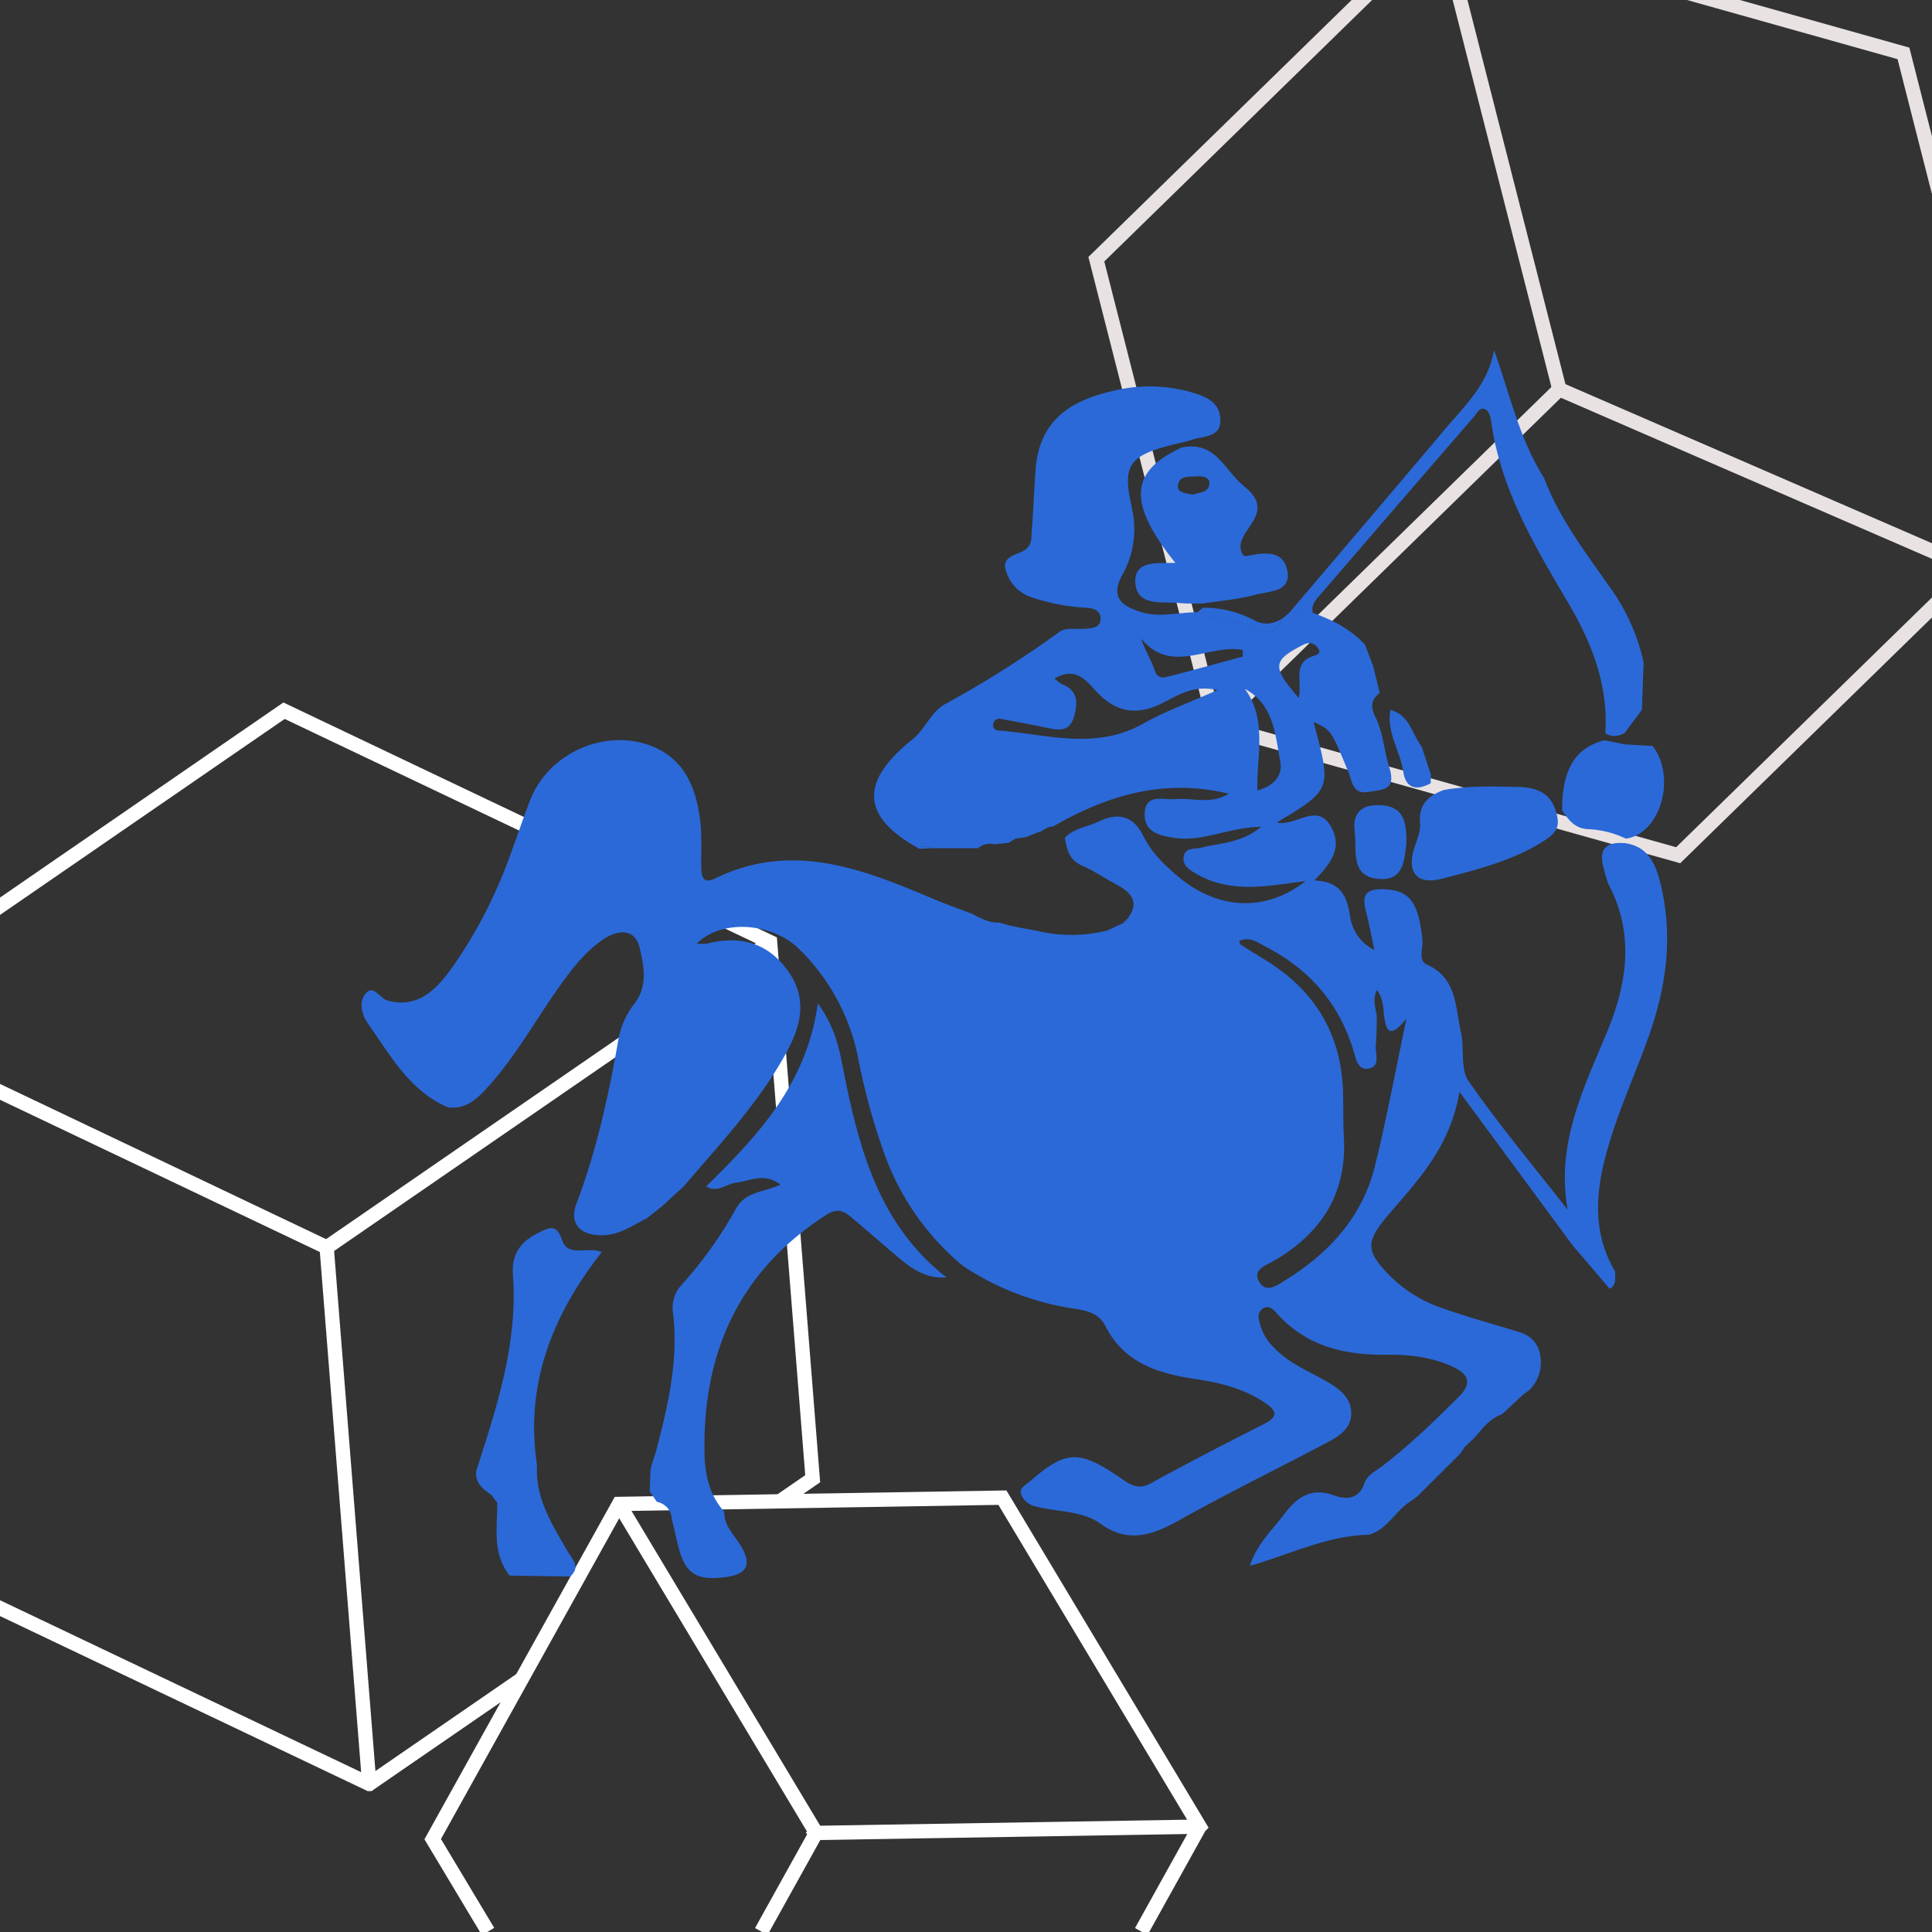 <svg id="BURÇLAR_GÜNLÜK" data-name="BURÇLAR GÜNLÜK" xmlns="http://www.w3.org/2000/svg" viewBox="0 0 540 540"><rect x="0" y="0" width="540" height="540" fill="#333333" stroke="none"/><defs><style>.cls-1,.cls-2{fill:none;stroke-miterlimit:10;stroke-width:4px;}.cls-1{stroke:#e8e2e2;}.cls-2{stroke:#fff;}.cls-3{fill:#2b69d8;}</style></defs><g id="YAY"><g id="patern_kopya_11" data-name="patern kopya 11"><polyline class="cls-1" points="388.15 -7.32 371.36 9.07 368.65 11.72 306.43 72.45 339.65 202.69 469.05 239.04 524.15 185.26 527.32 182.16 544 165.88"/><polyline class="cls-1" points="470.22 -2.44 532.02 14.92 532.98 18.68 533.71 21.53 533.85 22.1 536.27 31.6 549.02 81.57"/><polyline class="cls-1" points="406.5 -6.23 411.01 11.43 411.73 14.28 435.85 108.8 435.84 108.81"/><polyline class="cls-1" points="435.85 108.8 435.84 108.81 435.83 108.81 339.66 202.69"/><polyline class="cls-2" points="318.99 539.87 335.28 510.55 335.29 510.54 280.18 418.6 173.01 420.36 173.01 420.36 143.49 473.48 141.74 476.63 139.17 481.25 139.17 481.25 120.94 514.05 125.53 521.7 133.21 534.52 136.42 539.87"/><polyline class="cls-2" points="228.11 512.29 228.1 512.3 212.78 539.87"/><polyline class="cls-2" points="228.1 512.3 228.11 512.31 335.29 510.55"/><polyline class="cls-2" points="228.11 512.31 228.1 512.3 228.11 512.29 173.01 420.36"/><polyline class="cls-2" points="-2.41 448.33 19.93 458.97 23.04 460.45 58.92 477.53 59 477.57 60.75 478.4 60.84 478.44 66.52 481.15 66.53 481.15 73.91 484.67 73.98 484.7 74.17 484.79 76.14 485.73 76.14 485.73 76.14 485.73 76.2 485.76 103.21 498.62 103.22 498.62 111.08 493.2 117.1 489.06 117.18 489.01 136.91 475.43 137.07 475.32 140.46 472.98 145.81 469.3"/><polyline class="cls-2" points="-2.41 254.96 0.97 252.63 1.02 252.6 1.28 252.42 9.86 246.51 16.35 242.04 16.89 241.67 17.03 241.58 17.07 241.54 17.21 241.45 19.93 239.58 23.04 237.44 28.03 234 28.07 233.97 42.86 223.79 45.8 221.77 45.88 221.72 61.25 211.13 67.99 206.49 68.04 206.46 79.39 198.65 215.24 263.32 227.15 413.31 217.98 419.62 217.98 419.62 217.98 419.62"/><polyline class="cls-2" points="103.21 498.62 91.3 348.65 91.3 348.63"/><polyline class="cls-2" points="91.3 348.65 91.31 348.65 215.23 263.33"/><polyline class="cls-2" points="-2.41 304.02 -0.41 304.98 10.18 310.02 19.93 314.66 22.95 316.1 23.04 316.14 39.22 323.84 51.85 329.85 61.42 334.41 61.43 334.42 61.76 334.57 69.71 338.36 91.29 348.63 91.3 348.65 91.31 348.65"/><line class="cls-1" x1="435.84" y1="108.81" x2="548.75" y2="157.82"/></g><g id="logo"><path class="cls-3" d="M454.43,235.7c5.79.92,8,5.06,9.39,10.14,3.77,14.17,2.28,28.11-2.29,41.74-3.3,9.87-7.73,19.37-10.91,29.27-4.12,12.84-6.65,25.89.83,38.59-.08,1.74.47,3.67-1.52,4.79L439.49,348l-31.56-42.82c-2.68,15.71-11.84,24.9-20.13,34.68-6.23,7.35-6.05,9.93.79,16.84a37.85,37.85,0,0,0,14.5,8.92c7,2.48,14.2,4.45,21.32,6.63,4.34,1.27,6.27,4.28,6.27,8.68a10.87,10.87,0,0,1-3.2,7.57l-1.8,1.33-5.86,5.46c-3.37,1.17-5.44,3.89-7.61,6.48l-2.79,2.63c-.45.67-.91,1.33-1.37,2l-12,11.93-2,1.42c-4.12,2.69-6.32,7.77-11.44,9.21-11.66.26-22.09,5.51-33.25,8.7,1.88-6.08,6.18-9.89,9.53-14.37,3.62-4.83,7.58-7.65,14-5.32,3.45,1.26,6.95,1.1,8.49-3.43.77-2.25,3-3.26,4.75-4.61,7.78-5.88,14.72-12.68,21.62-19.53,3.77-3.76,2.78-6.35-1.78-8.43-5.82-2.66-12.07-3.4-18.26-3.31-12,.16-22.74-2.39-31-11.76-1-1.14-2.28-2.22-3.84-1.07s-1.08,2.64-.74,4.13a14.67,14.67,0,0,0,4.19,6.94c3.9,4.05,9,6.13,13.78,8.83,3.76,2.12,7.65,4.61,7.57,9.41-.07,4.55-4,6.63-7.58,8.5-13.67,7.2-27.55,14-41,21.55-7.21,4-13.92,6.06-21.23.88-5.45-4-12.21-3.37-18.31-5a5.75,5.75,0,0,1-4-3c-1-2.12,1.13-3,2.36-4.06,10-8.66,13.64-8.84,25-1.1,2.71,1.84,5,3.74,8.72,1.69,10.47-5.76,21.11-11.23,31.77-16.64,3.75-1.9,3.51-3.57.4-5.72-5.91-4.06-12.63-5.75-19.59-6.78-10.43-1.54-20-4.45-25.27-14.86-1.8-3.57-5.2-4.3-8.75-4.83a76.15,76.15,0,0,1-31.12-12,72.42,72.42,0,0,1-21.94-31.43,183,183,0,0,1-7.13-25.88,58.56,58.56,0,0,0-16.56-31.12c-7.51-7.51-21.71-8.54-28.69-1.62a13.2,13.2,0,0,0,3,0c9.14-2.32,16.85-.22,22.44,7.59s3.77,15.3-.5,23.08c-7.63,13.89-18.42,25.28-28.57,37.19L185,337.19l-4.23,3.34c-4,2-7.68,4.69-12.42,4.73-6.21.05-9.35-3.25-7.21-8.9,5.59-14.77,8.94-30,11.65-45.51a22.73,22.73,0,0,1,4.44-10.2c3.94-5,2.75-10.66,1.56-15.7-1.36-5.74-6.28-5-10.17-2.4-5,3.36-8.66,8.15-12.15,13-6.78,9.53-12.41,19.87-20.37,28.56-2.94,3.21-6,6-10.86,5.4-10.75-4.56-16-14.4-22.29-23.26-1.79-2.54-2.73-6-.89-8.38,2.3-3,4.06,1.18,6.19,1.77,8.32,2.3,13.44-2.89,17.41-8.23a126.19,126.19,0,0,0,12.87-22.37c3.8-8.21,6.39-17,9.66-25.42,4.76-12.32,19.15-19.41,31.73-15.83,10.72,3.06,14.46,11.39,15.75,21.28.58,4.42.24,8.95.34,13.43.06,2.6.55,4.67,3.93,3,21.39-10.41,41.07-2.67,60.72,5.66,3.64,1.55,7.39,2.85,11.09,4.27,2.39,1.27,4.77,2.57,7.62,2.44l2.72.78,3.26.69,4.23.76a41.1,41.1,0,0,0,20-.05l4.26-2c.94,0,1.36-.52,1.41-1.41,3.45-4.61.67-7.34-3.12-9.36-3.21-1.72-6.3-3.85-9.51-5.25-4-1.74-4.33-4.64-5-7.87,2.54-2.69,6.21-3,9.33-4.48,5.67-2.69,9.77-1.79,12.74,4.21,2.22,4.49,5.91,8,9.75,11.23,10.87,9.07,24.22,10,35.5,1.13-4.2.56-6.74.93-9.28,1.22-7.3.82-14.47.67-21.08-3.12-2-1.12-4.22-2.4-3.71-5s3.08-1.94,4.93-2.42c5.25-1.35,11-1.22,16.76-5.84-9.15.16-16.34,4.24-24.13,3.11-4.08-.59-8.54-1.46-8.49-6.6.06-6,5.16-3.92,8.52-4.24,4.82-.44,9.94,1.61,15-1.52-18.25-4.4-34.09.52-49.19,9.19a3.3,3.3,0,0,0-1.46.27l-2.17,1.25-.42,0-.38.19-3.1,1.24-2.92.43-1.91,1.18-4,.38a5.23,5.23,0,0,0-4.56,1.11l-13.37,0a2.37,2.37,0,0,0-3,.16c-16.31-8.92-16.8-18.71-1.9-30.61,3.43-2.74,5.3-7.8,9-9.78a297.55,297.55,0,0,0,32.13-20.3c1.74-1.24,4.83-.6,7.29-.82,2-.18,4.31-.35,4.09-3.1-.17-2-1.91-2.66-3.84-2.74A58.28,58.28,0,0,1,288.48,167a11,11,0,0,1-7.36-7.67c-1.21-3.73,3-4.19,5-5.41,2.6-1.57,2.09-3.59,2.27-5.74.46-5.64.63-11.32,1.06-16.94,1.1-14.44,10.59-19.53,22.15-22.1a42.42,42.42,0,0,1,21.38.49c4.17,1.24,7.75,2.7,8.09,7.29.4,5.47-4.6,4.85-7.92,6-.94.33-1.92.54-2.88.8-15.64,3.46-16.5,6.4-13.84,18.63a25.87,25.87,0,0,1-2.63,18.12c-3.74,6.7,0,9,5.31,10.65,5.13,1.55,10.36,0,15.55,0,5.65,2.45,12,2.31,17.63,5.1,2.81,1.39,5.11-.74,6.36-3.52l1.63-1.37,6.79,0c5.41,2,10.52,4.53,14.48,8.91l2.31,6.11,1.77,7.35c-2.47,1.8-2.55,4-1.27,6.57,2.23,4.43,2.47,9.47,3.9,14,2.09,6.61-1.52,6.33-5.64,7.06-4.6.82-4.63-2.85-5.67-5.38-4.87-11.82-4.91-12-9.82-14.15,5.1,18.87,5.1,18.87-10.24,28.07,5.31,1.29,11.44-6.05,15.38,1.66,2.84,5.58-.32,9.92-4.94,14.57,7.64.28,9.16,4.58,10.05,10.15a12.32,12.32,0,0,0,6.77,9.28c-.93-4.3-1.56-7.69-2.41-11-1-4-.33-6,4.49-6,7.57.13,10.21,3.21,11.34,14.15.25,2.35-1.31,5.78,1.21,6.9,8.49,3.78,7.93,11.84,9.54,18.81,1.05,4.57-.22,10.39,2.17,13.82,8.63,12.4,18.37,24,27.68,35.93-3.32-18.43,4.44-33.89,11-49.68,5.63-13.58,7.7-27.35.48-41.17a25,25,0,0,1-1.31-4.28C446.65,237.6,448.63,235.08,454.43,235.7Zm-69.66,48a77.33,77.33,0,0,1-.22,8.21c-.3,2.42,1.57,6.28-2.25,6.8-2.95.41-3.43-3.26-4.12-5.46-4.08-13.11-12.45-22.47-24.5-28.7-2.22-1.15-4.44-2.93-7.31-1.52.22.61.23.94.39,1,2.31,1.47,4.63,2.9,7,4.34,13.75,8.48,21.17,20.67,21.62,36.93.12,4.23,0,8.47.24,12.69.84,15.61-6.28,26.63-19.42,34.33-2.2,1.29-6.11,2.46-4.38,5.72,2,3.76,5.32,1.09,7.69-.38,12-7.46,21.2-17.49,24.71-31.49,3.3-13.14,5.73-26.5,8.89-41.45-5.38,6.56-5.67,2.33-6.33-1.11-.11-2.35-.33-4.68-1.91-6.91C383.62,279.21,384.38,281.44,384.77,283.67Zm-44.44-90.81c-7-1.64-11.36,1.69-15.93,3.87-6.78,3.24-12.36,2.3-17.56-3.08-3.08-3.19-6-7.59-12.07-4.05a9.27,9.27,0,0,0,1.92,1.53c4.65,1.78,4.62,5.27,3.48,9.21-1.29,4.44-4.56,3.68-7.84,3q-6.19-1.28-12.43-2.41a1.78,1.78,0,0,0-2.29,1.33c-.27,1.26.54,1.81,1.65,1.9,13.43,1.07,26.92,5.53,40.11-1.86C325.58,198.83,332.38,196.4,340.33,192.86Zm7.65-.3c6.31,8.75,3.2,18.59,3.47,28.34,4.56-1.26,7.15-4.1,6.39-8.1C356.42,205.25,356,196.9,348,192.56Zm-.62-9.05,0-1.86c-9.39-1.84-19.95,7.18-28.42-3.24,1.21,3.61,2.85,6.11,3.76,8.85.82,2.49,2.44,2.18,4,1.77C333.66,187.27,340.51,185.37,347.36,183.51ZM363,195.09c1-4.62-1.62-9.37,3.39-11.49,1.19-.5,3.43-.67,1.75-2.77-.93-1.17-2.35-1.41-4-.56C355.7,184.64,355.41,186.29,363,195.09Z"/><path class="cls-3" d="M367,171.42l-6.78,0c14.49-17.05,29-34.05,43.42-51.18,5.61-6.68,12.3-12.74,13.94-22.39,4.47,12.41,7.1,24.92,14,35.75,4.29,11.43,11.73,21,18.62,30.86a56.25,56.25,0,0,1,9.19,20.71q-.24,6.58-.46,13.17l-4.86,6.58c-1.79.89-3.59,1.21-5.38,0,.87-13.49-3.79-25.31-10.52-36.69-9.37-15.85-18.83-31.73-21.39-50.5-.15-1.15-.61-2.75-1.44-3.22-1.73-1-2.51,1-3.4,2q-21.74,25.11-43.42,50.29C367.45,168.07,366.37,169.46,367,171.42Z"/><path class="cls-3" d="M330.26,125.09c9.53-2,11.92,6.36,17.54,10.88,10.18,8.17-4.43,12.78-.33,19.18a1.42,1.42,0,0,0,.87.29c4.8-1,10.46-1.9,11.51,4.29,1,5.82-5.33,5.5-9,6.51-4.74,1.31-9.74,1.67-14.62,2.44-2.23,0-4.47.08-6.68-.14-4.7-.45-11.5,1-12.18-5.28-.72-6.75,6.12-5.82,11.16-5.92C315.1,140.61,315.72,131.76,330.26,125.09Zm3.25,13.17c1.49-.75,4.43-.34,4.52-3.26.05-1.57-2-2-3.49-1.86-2.08.15-5-.32-5.3,2.56C329,137.76,331.39,137.87,333.51,138.26Z"/><path class="cls-3" d="M334.64,171.16l1.57-1.3a30.24,30.24,0,0,1,14.17,3.41c3,1.67,5.6,1.14,8.25-.53-1.25,2.78-3.55,4.91-6.36,3.52C346.64,173.47,340.29,173.61,334.64,171.16Z"/><path class="cls-3" d="M256.93,237.26a2.37,2.37,0,0,1,3-.16Z"/><path class="cls-3" d="M315.21,256.68c0,.89-.47,1.42-1.41,1.41Z"/><path class="cls-3" d="M290.63,232.56l2.17-1.25Z"/><path class="cls-3" d="M281.9,235.56l1.91-1.18Z"/><path class="cls-3" d="M202.44,422.54c-.11,4.07,2.95,6.6,4.76,9.73,2.9,5,1.66,7.66-4.1,8.49-8.59,1.24-11.78-.93-13.71-9.35-.55-2.36-1.11-4.73-1.66-7.1a5,5,0,0,0-4.13-4.53l-2-2.95c.07-2,.15-4,.22-6l.35-1.51,1-3c3.43-13,6.61-26,4.9-39.65a9.28,9.28,0,0,1,2.43-7.52A116.76,116.76,0,0,0,205.62,338c2.64-5,7.77-4.7,12.52-6.88-4.54-3.51-8.5-1-12.34-.58-2.81.33-5.31,3-8.42,1.08,14.32-14.15,28.15-28.61,31.2-51.18,4.52,6.23,5.81,11.82,6.9,17.37,4.37,22.37,9.79,44.18,29.06,59.22-6.35.51-10.76-3.2-15.14-7-4-3.4-7.9-6.83-11.92-10.17-2.06-1.72-3.84-2-6.57-.28-24.21,15.62-34.49,38.28-34,66.42C197,412,198.2,417.83,202.44,422.54Z"/><path class="cls-3" d="M150.09,409.5c-.55,9.24,4.22,16.58,8.55,24.08,1.3,2.26,3.8,4.37.71,7.06l-16.91-.26C137.53,434.24,139,427,139,420.05l-1.7-2.23c-2.38-1.68-4.68-3.41-4.14-6.86,5.73-17.77,11.62-35.54,10.2-54.62-.43-5.86,2.17-9.33,7.14-11.77,3-1.46,5-2.67,6.59,2,1.7,5.06,7,1.65,11.1,3.4C154.37,367.57,146.68,386.92,150.09,409.5Z"/><path class="cls-3" d="M425.68,389.78l1.8-1.33Z"/><path class="cls-3" d="M394,419.69l2-1.42Z"/><path class="cls-3" d="M408.05,406.34c.46-.66.92-1.32,1.37-2Z"/><path class="cls-3" d="M454.43,234.4a26.89,26.89,0,0,0-10.53-2.65c-3.69-.13-5.53-2.59-7.29-5.27,0-11.43,3.62-17.42,11.83-19.59l5.75,1.17,7.72.44C468.65,217.27,464.07,233.1,454.43,234.4Z"/><path class="cls-3" d="M137.3,417.82l1.7,2.23Z"/><path class="cls-3" d="M403.58,220.8c6.85-1.23,13.73-1,20.67-.85,6.15.13,9.78,2.22,11,8.26.81,3.56-1.24,5.27-4,7-8.67,5.45-18.47,7.85-28.14,10.38-7.24,1.9-10.17-1.87-7.63-9.16.74-2.13,1.61-4.2,1.42-6.4C396.43,224.91,399.23,222.34,403.58,220.8Z"/><path class="cls-3" d="M393.09,236c-.68,3.85-.44,10.08-7.4,9.69-8.47-.47-6.38-8-7.05-13.23-.58-4.54,1.22-7.51,6.67-7.43C392.39,225.12,393.19,229.61,393.09,236Z"/><path class="cls-3" d="M399.94,216.55l-.06,2.38c-3.87,2.07-6.95,1.61-7.65-3.21-.86-5.85-4.78-11.05-3.59-17.29,5.36,1.36,6,6.76,8.75,10.31Z"/></g></g></svg>